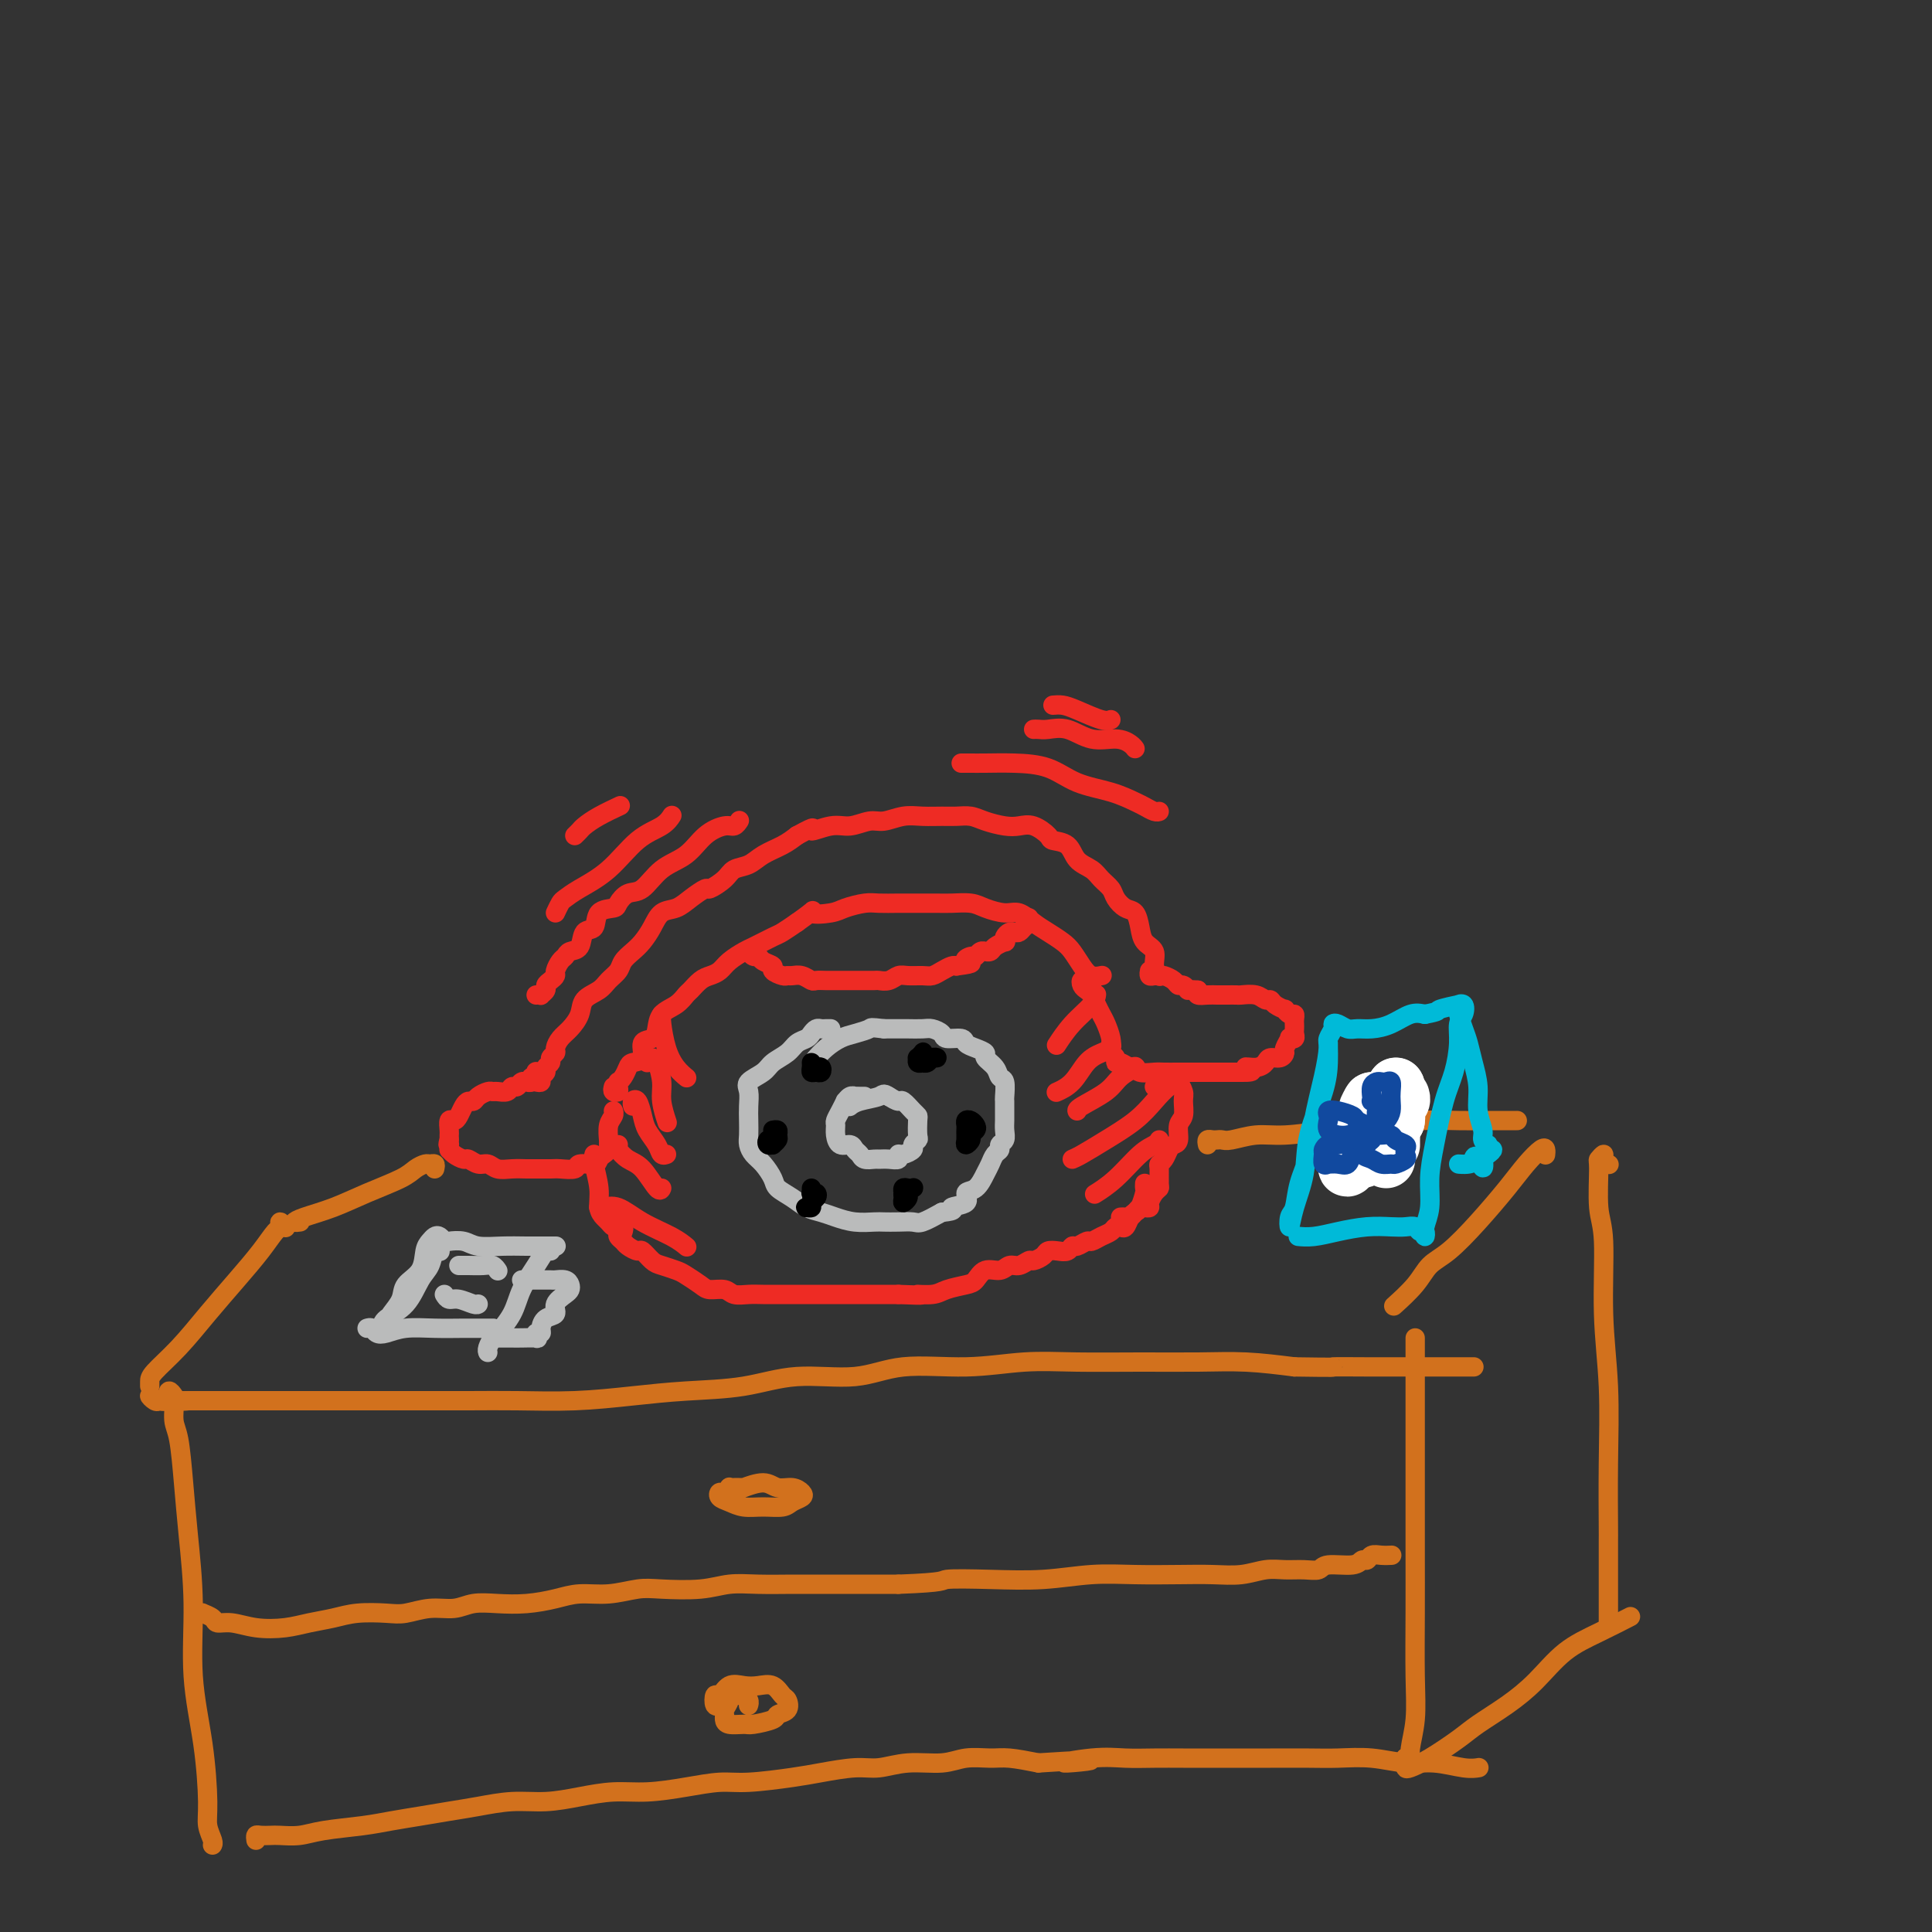 <svg viewBox='0 0 400 400' version='1.1' xmlns='http://www.w3.org/2000/svg' xmlns:xlink='http://www.w3.org/1999/xlink'><rect x="0" y="0" width="400" height="400" fill="#333333" stroke="none"/><g fill='none' stroke='rgb(238,43,36)' stroke-width='4' stroke-linecap='round' stroke-linejoin='round'><path d='M127,225c-0.114,0.401 -0.227,0.801 0,1c0.227,0.199 0.796,0.195 1,0c0.204,-0.195 0.044,-0.581 0,-1c-0.044,-0.419 0.028,-0.872 0,-1c-0.028,-0.128 -0.157,0.070 0,0c0.157,-0.070 0.601,-0.408 1,-1c0.399,-0.592 0.755,-1.439 1,-2c0.245,-0.561 0.381,-0.835 1,-1c0.619,-0.165 1.722,-0.222 2,-1c0.278,-0.778 -0.270,-2.277 0,-3c0.270,-0.723 1.358,-0.670 2,-1c0.642,-0.330 0.840,-1.043 1,-2c0.160,-0.957 0.284,-2.158 1,-3c0.716,-0.842 2.026,-1.325 3,-2c0.974,-0.675 1.612,-1.542 2,-2c0.388,-0.458 0.525,-0.507 1,-1c0.475,-0.493 1.286,-1.432 2,-2c0.714,-0.568 1.330,-0.767 2,-1c0.670,-0.233 1.395,-0.500 2,-1c0.605,-0.500 1.092,-1.232 2,-2c0.908,-0.768 2.238,-1.570 3,-2c0.762,-0.430 0.957,-0.486 2,-1c1.043,-0.514 2.935,-1.484 4,-2c1.065,-0.516 1.304,-0.576 2,-1c0.696,-0.424 1.848,-1.212 3,-2'/><path d='M165,191c4.802,-3.404 2.808,-2.415 3,-2c0.192,0.415 2.571,0.255 4,0c1.429,-0.255 1.907,-0.604 3,-1c1.093,-0.396 2.799,-0.838 4,-1c1.201,-0.162 1.895,-0.043 3,0c1.105,0.043 2.621,0.011 4,0c1.379,-0.011 2.622,-0.000 4,0c1.378,0.000 2.890,-0.010 4,0c1.110,0.010 1.819,0.040 3,0c1.181,-0.040 2.833,-0.148 4,0c1.167,0.148 1.848,0.553 3,1c1.152,0.447 2.773,0.935 4,1c1.227,0.065 2.058,-0.293 3,0c0.942,0.293 1.996,1.237 3,2c1.004,0.763 1.959,1.347 3,2c1.041,0.653 2.167,1.376 3,2c0.833,0.624 1.372,1.148 2,2c0.628,0.852 1.343,2.033 2,3c0.657,0.967 1.254,1.722 2,2c0.746,0.278 1.642,0.079 2,0c0.358,-0.079 0.179,-0.040 0,0'/><path d='M111,224c0.455,0.089 0.911,0.179 1,0c0.089,-0.179 -0.187,-0.625 0,-1c0.187,-0.375 0.839,-0.678 1,-1c0.161,-0.322 -0.168,-0.663 0,-1c0.168,-0.337 0.832,-0.671 1,-1c0.168,-0.329 -0.160,-0.654 0,-1c0.160,-0.346 0.806,-0.714 1,-1c0.194,-0.286 -0.066,-0.489 0,-1c0.066,-0.511 0.458,-1.330 1,-2c0.542,-0.670 1.233,-1.191 2,-2c0.767,-0.809 1.610,-1.907 2,-3c0.390,-1.093 0.327,-2.179 1,-3c0.673,-0.821 2.081,-1.375 3,-2c0.919,-0.625 1.348,-1.322 2,-2c0.652,-0.678 1.526,-1.339 2,-2c0.474,-0.661 0.549,-1.322 1,-2c0.451,-0.678 1.279,-1.371 2,-2c0.721,-0.629 1.336,-1.193 2,-2c0.664,-0.807 1.376,-1.856 2,-3c0.624,-1.144 1.159,-2.382 2,-3c0.841,-0.618 1.986,-0.616 3,-1c1.014,-0.384 1.895,-1.153 3,-2c1.105,-0.847 2.435,-1.770 3,-2c0.565,-0.230 0.366,0.234 1,0c0.634,-0.234 2.102,-1.165 3,-2c0.898,-0.835 1.227,-1.575 2,-2c0.773,-0.425 1.991,-0.537 3,-1c1.009,-0.463 1.810,-1.279 3,-2c1.190,-0.721 2.769,-1.349 4,-2c1.231,-0.651 2.116,-1.326 3,-2'/><path d='M165,173c4.818,-2.636 2.865,-1.227 3,-1c0.135,0.227 2.360,-0.728 4,-1c1.640,-0.272 2.696,0.137 4,0c1.304,-0.137 2.856,-0.821 4,-1c1.144,-0.179 1.881,0.149 3,0c1.119,-0.149 2.621,-0.773 4,-1c1.379,-0.227 2.637,-0.058 4,0c1.363,0.058 2.833,0.005 4,0c1.167,-0.005 2.031,0.038 3,0c0.969,-0.038 2.044,-0.155 3,0c0.956,0.155 1.794,0.584 3,1c1.206,0.416 2.779,0.819 4,1c1.221,0.181 2.088,0.141 3,0c0.912,-0.141 1.867,-0.382 3,0c1.133,0.382 2.443,1.387 3,2c0.557,0.613 0.361,0.836 1,1c0.639,0.164 2.111,0.271 3,1c0.889,0.729 1.193,2.082 2,3c0.807,0.918 2.117,1.402 3,2c0.883,0.598 1.339,1.310 2,2c0.661,0.690 1.525,1.356 2,2c0.475,0.644 0.560,1.265 1,2c0.440,0.735 1.236,1.585 2,2c0.764,0.415 1.496,0.393 2,1c0.504,0.607 0.780,1.841 1,3c0.220,1.159 0.385,2.244 1,3c0.615,0.756 1.681,1.183 2,2c0.319,0.817 -0.110,2.023 0,3c0.110,0.977 0.761,1.725 1,2c0.239,0.275 0.068,0.079 0,0c-0.068,-0.079 -0.034,-0.039 0,0'/><path d='M129,255c0.115,-0.399 0.230,-0.797 0,-1c-0.230,-0.203 -0.806,-0.209 -1,0c-0.194,0.209 -0.007,0.635 0,1c0.007,0.365 -0.168,0.670 0,1c0.168,0.330 0.678,0.684 1,1c0.322,0.316 0.455,0.595 1,1c0.545,0.405 1.501,0.935 2,1c0.499,0.065 0.541,-0.334 1,0c0.459,0.334 1.334,1.402 2,2c0.666,0.598 1.122,0.724 2,1c0.878,0.276 2.179,0.700 3,1c0.821,0.300 1.164,0.477 2,1c0.836,0.523 2.167,1.394 3,2c0.833,0.606 1.170,0.947 2,1c0.830,0.053 2.154,-0.182 3,0c0.846,0.182 1.213,0.781 2,1c0.787,0.219 1.995,0.059 3,0c1.005,-0.059 1.808,-0.016 3,0c1.192,0.016 2.772,0.004 4,0c1.228,-0.004 2.103,-0.001 3,0c0.897,0.001 1.815,0.000 3,0c1.185,-0.000 2.638,-0.000 4,0c1.362,0.000 2.633,0.000 4,0c1.367,-0.000 2.830,-0.000 4,0c1.170,0.000 2.049,0.000 3,0c0.951,-0.000 1.976,-0.000 3,0'/><path d='M186,268c7.100,0.297 4.350,0.039 4,0c-0.350,-0.039 1.701,0.139 3,0c1.299,-0.139 1.846,-0.597 3,-1c1.154,-0.403 2.914,-0.753 4,-1c1.086,-0.247 1.498,-0.391 2,-1c0.502,-0.609 1.094,-1.684 2,-2c0.906,-0.316 2.125,0.126 3,0c0.875,-0.126 1.404,-0.821 2,-1c0.596,-0.179 1.258,0.159 2,0c0.742,-0.159 1.564,-0.813 2,-1c0.436,-0.187 0.488,0.095 1,0c0.512,-0.095 1.485,-0.565 2,-1c0.515,-0.435 0.571,-0.833 1,-1c0.429,-0.167 1.232,-0.101 2,0c0.768,0.101 1.500,0.238 2,0c0.500,-0.238 0.767,-0.851 1,-1c0.233,-0.149 0.433,0.168 1,0c0.567,-0.168 1.500,-0.819 2,-1c0.500,-0.181 0.568,0.109 1,0c0.432,-0.109 1.229,-0.616 2,-1c0.771,-0.384 1.516,-0.645 2,-1c0.484,-0.355 0.707,-0.802 1,-1c0.293,-0.198 0.656,-0.145 1,0c0.344,0.145 0.670,0.382 1,0c0.330,-0.382 0.663,-1.383 1,-2c0.337,-0.617 0.679,-0.848 1,-1c0.321,-0.152 0.622,-0.223 1,-1c0.378,-0.777 0.833,-2.260 1,-3c0.167,-0.740 0.045,-0.738 0,-1c-0.045,-0.262 -0.013,-0.789 0,-1c0.013,-0.211 0.006,-0.105 0,0'/><path d='M111,222c-0.033,-0.121 -0.065,-0.243 0,0c0.065,0.243 0.229,0.850 0,1c-0.229,0.150 -0.849,-0.157 -1,0c-0.151,0.157 0.167,0.778 0,1c-0.167,0.222 -0.818,0.044 -1,0c-0.182,-0.044 0.107,0.044 0,0c-0.107,-0.044 -0.610,-0.222 -1,0c-0.390,0.222 -0.668,0.844 -1,1c-0.332,0.156 -0.718,-0.155 -1,0c-0.282,0.155 -0.461,0.776 -1,1c-0.539,0.224 -1.440,0.050 -2,0c-0.560,-0.050 -0.780,0.025 -1,0c-0.220,-0.025 -0.440,-0.148 -1,0c-0.560,0.148 -1.459,0.568 -2,1c-0.541,0.432 -0.722,0.876 -1,1c-0.278,0.124 -0.653,-0.074 -1,0c-0.347,0.074 -0.667,0.419 -1,1c-0.333,0.581 -0.678,1.399 -1,2c-0.322,0.601 -0.622,0.987 -1,1c-0.378,0.013 -0.833,-0.347 -1,0c-0.167,0.347 -0.045,1.401 0,2c0.045,0.599 0.013,0.743 0,1c-0.013,0.257 -0.006,0.629 0,1'/><path d='M93,236c-0.464,1.326 -0.122,1.143 0,1c0.122,-0.143 0.026,-0.244 0,0c-0.026,0.244 0.020,0.835 0,1c-0.020,0.165 -0.104,-0.095 0,0c0.104,0.095 0.398,0.546 1,1c0.602,0.454 1.511,0.910 2,1c0.489,0.090 0.556,-0.186 1,0c0.444,0.186 1.264,0.834 2,1c0.736,0.166 1.389,-0.152 2,0c0.611,0.152 1.179,0.773 2,1c0.821,0.227 1.895,0.061 3,0c1.105,-0.061 2.240,-0.015 3,0c0.760,0.015 1.143,0.000 2,0c0.857,-0.000 2.188,0.015 3,0c0.812,-0.015 1.107,-0.060 2,0c0.893,0.060 2.386,0.223 3,0c0.614,-0.223 0.350,-0.833 1,-1c0.650,-0.167 2.212,0.110 3,0c0.788,-0.110 0.800,-0.605 1,-1c0.200,-0.395 0.589,-0.690 1,-1c0.411,-0.310 0.846,-0.636 1,-1c0.154,-0.364 0.027,-0.767 0,-1c-0.027,-0.233 0.045,-0.297 0,-1c-0.045,-0.703 -0.208,-2.044 0,-3c0.208,-0.956 0.787,-1.527 1,-2c0.213,-0.473 0.061,-0.850 0,-1c-0.061,-0.150 -0.030,-0.075 0,0'/><path d='M226,204c-0.316,0.137 -0.632,0.273 -1,0c-0.368,-0.273 -0.789,-0.957 -1,-1c-0.211,-0.043 -0.211,0.555 0,1c0.211,0.445 0.634,0.737 1,1c0.366,0.263 0.676,0.497 1,1c0.324,0.503 0.661,1.276 1,2c0.339,0.724 0.678,1.398 1,2c0.322,0.602 0.626,1.131 1,2c0.374,0.869 0.818,2.079 1,3c0.182,0.921 0.103,1.552 0,2c-0.103,0.448 -0.231,0.713 0,1c0.231,0.287 0.822,0.598 1,1c0.178,0.402 -0.056,0.896 0,1c0.056,0.104 0.403,-0.182 1,0c0.597,0.182 1.443,0.833 2,1c0.557,0.167 0.823,-0.152 1,0c0.177,0.152 0.264,0.773 1,1c0.736,0.227 2.123,0.061 3,0c0.877,-0.061 1.246,-0.016 2,0c0.754,0.016 1.893,0.004 3,0c1.107,-0.004 2.183,-0.001 3,0c0.817,0.001 1.373,0.000 2,0c0.627,-0.000 1.323,-0.000 2,0c0.677,0.000 1.336,0.000 2,0c0.664,-0.000 1.333,-0.000 2,0c0.667,0.000 1.334,0.000 2,0'/><path d='M257,222c4.003,0.071 1.510,-0.751 1,-1c-0.510,-0.249 0.964,0.073 2,0c1.036,-0.073 1.636,-0.543 2,-1c0.364,-0.457 0.494,-0.900 1,-1c0.506,-0.100 1.388,0.145 2,0c0.612,-0.145 0.952,-0.679 1,-1c0.048,-0.321 -0.197,-0.429 0,-1c0.197,-0.571 0.837,-1.606 1,-2c0.163,-0.394 -0.153,-0.147 0,0c0.153,0.147 0.773,0.194 1,0c0.227,-0.194 0.062,-0.631 0,-1c-0.062,-0.369 -0.019,-0.672 0,-1c0.019,-0.328 0.015,-0.680 0,-1c-0.015,-0.320 -0.041,-0.607 0,-1c0.041,-0.393 0.148,-0.893 0,-1c-0.148,-0.107 -0.550,0.177 -1,0c-0.450,-0.177 -0.946,-0.817 -1,-1c-0.054,-0.183 0.335,0.091 0,0c-0.335,-0.091 -1.393,-0.546 -2,-1c-0.607,-0.454 -0.763,-0.906 -1,-1c-0.237,-0.094 -0.553,0.171 -1,0c-0.447,-0.171 -1.023,-0.778 -2,-1c-0.977,-0.222 -2.355,-0.059 -3,0c-0.645,0.059 -0.557,0.016 -1,0c-0.443,-0.016 -1.419,-0.003 -2,0c-0.581,0.003 -0.769,-0.002 -1,0c-0.231,0.002 -0.505,0.011 -1,0c-0.495,-0.011 -1.210,-0.041 -2,0c-0.790,0.041 -1.654,0.155 -2,0c-0.346,-0.155 -0.173,-0.577 0,-1'/><path d='M248,205c-2.727,-0.246 -2.044,0.141 -2,0c0.044,-0.141 -0.552,-0.808 -1,-1c-0.448,-0.192 -0.750,0.092 -1,0c-0.250,-0.092 -0.449,-0.560 -1,-1c-0.551,-0.440 -1.454,-0.854 -2,-1c-0.546,-0.146 -0.735,-0.025 -1,0c-0.265,0.025 -0.607,-0.045 -1,0c-0.393,0.045 -0.837,0.204 -1,0c-0.163,-0.204 -0.047,-0.773 0,-1c0.047,-0.227 0.023,-0.114 0,0'/><path d='M128,254c-0.331,0.093 -0.662,0.186 -1,0c-0.338,-0.186 -0.683,-0.651 -1,-1c-0.317,-0.349 -0.607,-0.580 -1,-1c-0.393,-0.420 -0.890,-1.027 -1,-2c-0.110,-0.973 0.166,-2.312 0,-4c-0.166,-1.688 -0.776,-3.724 -1,-5c-0.224,-1.276 -0.064,-1.793 0,-2c0.064,-0.207 0.032,-0.103 0,0'/><path d='M232,252c0.333,-0.022 0.666,-0.045 1,0c0.334,0.045 0.668,0.156 1,0c0.332,-0.156 0.663,-0.580 1,-1c0.337,-0.420 0.682,-0.837 1,-1c0.318,-0.163 0.611,-0.072 1,0c0.389,0.072 0.875,0.123 1,0c0.125,-0.123 -0.110,-0.422 0,-1c0.110,-0.578 0.565,-1.436 1,-2c0.435,-0.564 0.852,-0.832 1,-1c0.148,-0.168 0.029,-0.234 0,-1c-0.029,-0.766 0.033,-2.233 0,-3c-0.033,-0.767 -0.163,-0.833 0,-1c0.163,-0.167 0.617,-0.433 1,-1c0.383,-0.567 0.695,-1.435 1,-2c0.305,-0.565 0.603,-0.827 1,-1c0.397,-0.173 0.892,-0.258 1,-1c0.108,-0.742 -0.171,-2.140 0,-3c0.171,-0.860 0.792,-1.183 1,-2c0.208,-0.817 0.003,-2.128 0,-3c-0.003,-0.872 0.195,-1.306 0,-2c-0.195,-0.694 -0.783,-1.648 -1,-2c-0.217,-0.352 -0.062,-0.100 0,0c0.062,0.100 0.031,0.050 0,0'/><path d='M155,197c-0.086,-0.120 -0.173,-0.239 0,0c0.173,0.239 0.605,0.837 1,1c0.395,0.163 0.754,-0.110 1,0c0.246,0.110 0.381,0.604 1,1c0.619,0.396 1.723,0.695 2,1c0.277,0.305 -0.274,0.617 0,1c0.274,0.383 1.373,0.839 2,1c0.627,0.161 0.783,0.029 1,0c0.217,-0.029 0.495,0.045 1,0c0.505,-0.045 1.236,-0.208 2,0c0.764,0.208 1.560,0.788 2,1c0.440,0.212 0.525,0.057 1,0c0.475,-0.057 1.339,-0.015 2,0c0.661,0.015 1.118,0.004 2,0c0.882,-0.004 2.190,-0.000 3,0c0.810,0.000 1.123,-0.004 2,0c0.877,0.004 2.317,0.015 3,0c0.683,-0.015 0.609,-0.057 1,0c0.391,0.057 1.245,0.212 2,0c0.755,-0.212 1.409,-0.792 2,-1c0.591,-0.208 1.118,-0.045 2,0c0.882,0.045 2.120,-0.026 3,0c0.880,0.026 1.401,0.151 2,0c0.599,-0.151 1.277,-0.579 2,-1c0.723,-0.421 1.492,-0.835 2,-1c0.508,-0.165 0.754,-0.083 1,0'/><path d='M198,200c4.892,-0.626 2.621,-0.689 2,-1c-0.621,-0.311 0.407,-0.868 1,-1c0.593,-0.132 0.751,0.162 1,0c0.249,-0.162 0.590,-0.778 1,-1c0.410,-0.222 0.888,-0.049 1,0c0.112,0.049 -0.141,-0.025 0,0c0.141,0.025 0.678,0.147 1,0c0.322,-0.147 0.429,-0.565 1,-1c0.571,-0.435 1.606,-0.887 2,-1c0.394,-0.113 0.147,0.114 0,0c-0.147,-0.114 -0.194,-0.570 0,-1c0.194,-0.430 0.630,-0.836 1,-1c0.370,-0.164 0.673,-0.086 1,0c0.327,0.086 0.676,0.181 1,0c0.324,-0.181 0.623,-0.636 1,-1c0.377,-0.364 0.832,-0.636 1,-1c0.168,-0.364 0.048,-0.818 0,-1c-0.048,-0.182 -0.024,-0.091 0,0'/></g>
<g fill='none' stroke='rgb(186,187,187)' stroke-width='4' stroke-linecap='round' stroke-linejoin='round'><path d='M172,213c-0.333,-0.006 -0.666,-0.013 -1,0c-0.334,0.013 -0.670,0.044 -1,0c-0.330,-0.044 -0.653,-0.164 -1,0c-0.347,0.164 -0.716,0.610 -1,1c-0.284,0.390 -0.483,0.723 -1,1c-0.517,0.277 -1.351,0.497 -2,1c-0.649,0.503 -1.112,1.289 -2,2c-0.888,0.711 -2.199,1.348 -3,2c-0.801,0.652 -1.090,1.318 -2,2c-0.910,0.682 -2.440,1.380 -3,2c-0.560,0.620 -0.151,1.163 0,2c0.151,0.837 0.043,1.968 0,3c-0.043,1.032 -0.020,1.966 0,3c0.020,1.034 0.037,2.168 0,3c-0.037,0.832 -0.128,1.364 0,2c0.128,0.636 0.474,1.378 1,2c0.526,0.622 1.232,1.126 2,2c0.768,0.874 1.598,2.118 2,3c0.402,0.882 0.375,1.402 1,2c0.625,0.598 1.902,1.274 3,2c1.098,0.726 2.017,1.501 3,2c0.983,0.499 2.030,0.722 3,1c0.970,0.278 1.862,0.610 3,1c1.138,0.390 2.521,0.836 4,1c1.479,0.164 3.052,0.045 4,0c0.948,-0.045 1.271,-0.018 2,0c0.729,0.018 1.866,0.025 3,0c1.134,-0.025 2.267,-0.084 3,0c0.733,0.084 1.067,0.310 2,0c0.933,-0.310 2.467,-1.155 4,-2'/><path d='M195,251c3.668,-0.352 1.837,-0.731 2,-1c0.163,-0.269 2.320,-0.428 3,-1c0.680,-0.572 -0.116,-1.558 0,-2c0.116,-0.442 1.145,-0.342 2,-1c0.855,-0.658 1.534,-2.074 2,-3c0.466,-0.926 0.717,-1.360 1,-2c0.283,-0.640 0.598,-1.484 1,-2c0.402,-0.516 0.892,-0.705 1,-1c0.108,-0.295 -0.167,-0.698 0,-1c0.167,-0.302 0.777,-0.505 1,-1c0.223,-0.495 0.060,-1.282 0,-2c-0.060,-0.718 -0.015,-1.366 0,-2c0.015,-0.634 0.001,-1.254 0,-2c-0.001,-0.746 0.012,-1.617 0,-2c-0.012,-0.383 -0.050,-0.277 0,-1c0.050,-0.723 0.187,-2.274 0,-3c-0.187,-0.726 -0.697,-0.628 -1,-1c-0.303,-0.372 -0.400,-1.213 -1,-2c-0.600,-0.787 -1.703,-1.521 -2,-2c-0.297,-0.479 0.211,-0.702 0,-1c-0.211,-0.298 -1.141,-0.671 -2,-1c-0.859,-0.329 -1.648,-0.614 -2,-1c-0.352,-0.386 -0.267,-0.874 -1,-1c-0.733,-0.126 -2.283,0.110 -3,0c-0.717,-0.110 -0.600,-0.565 -1,-1c-0.400,-0.435 -1.317,-0.849 -2,-1c-0.683,-0.151 -1.131,-0.041 -2,0c-0.869,0.041 -2.157,0.011 -3,0c-0.843,-0.011 -1.241,-0.003 -2,0c-0.759,0.003 -1.880,0.002 -3,0'/><path d='M183,213c-3.011,-0.360 -2.537,-0.261 -3,0c-0.463,0.261 -1.862,0.683 -3,1c-1.138,0.317 -2.016,0.528 -3,1c-0.984,0.472 -2.072,1.204 -3,2c-0.928,0.796 -1.694,1.656 -2,2c-0.306,0.344 -0.153,0.172 0,0'/><path d='M179,227c-0.304,0.002 -0.607,0.005 -1,0c-0.393,-0.005 -0.875,-0.017 -1,0c-0.125,0.017 0.107,0.063 0,0c-0.107,-0.063 -0.554,-0.234 -1,0c-0.446,0.234 -0.890,0.874 -1,1c-0.110,0.126 0.114,-0.262 0,0c-0.114,0.262 -0.564,1.174 -1,2c-0.436,0.826 -0.856,1.565 -1,2c-0.144,0.435 -0.011,0.564 0,1c0.011,0.436 -0.099,1.177 0,2c0.099,0.823 0.407,1.727 1,2c0.593,0.273 1.472,-0.084 2,0c0.528,0.084 0.704,0.611 1,1c0.296,0.389 0.712,0.640 1,1c0.288,0.360 0.449,0.830 1,1c0.551,0.170 1.492,0.042 2,0c0.508,-0.042 0.583,0.004 1,0c0.417,-0.004 1.177,-0.057 2,0c0.823,0.057 1.708,0.223 2,0c0.292,-0.223 -0.009,-0.834 0,-1c0.009,-0.166 0.328,0.112 1,0c0.672,-0.112 1.697,-0.615 2,-1c0.303,-0.385 -0.114,-0.653 0,-1c0.114,-0.347 0.761,-0.774 1,-1c0.239,-0.226 0.071,-0.250 0,-1c-0.071,-0.750 -0.046,-2.225 0,-3c0.046,-0.775 0.112,-0.851 0,-1c-0.112,-0.149 -0.401,-0.370 -1,-1c-0.599,-0.630 -1.507,-1.670 -2,-2c-0.493,-0.330 -0.569,0.048 -1,0c-0.431,-0.048 -1.215,-0.524 -2,-1'/><path d='M184,227c-1.171,-0.818 -1.097,-0.364 -2,0c-0.903,0.364 -2.781,0.636 -4,1c-1.219,0.364 -1.777,0.818 -2,1c-0.223,0.182 -0.112,0.091 0,0'/></g>
<g fill='none' stroke='rgb(0,0,0)' stroke-width='4' stroke-linecap='round' stroke-linejoin='round'><path d='M191,219c-0.031,-0.390 -0.062,-0.780 0,-1c0.062,-0.220 0.217,-0.269 0,0c-0.217,0.269 -0.805,0.856 -1,1c-0.195,0.144 0.003,-0.157 0,0c-0.003,0.157 -0.209,0.770 0,1c0.209,0.230 0.831,0.076 1,0c0.169,-0.076 -0.116,-0.073 0,0c0.116,0.073 0.633,0.216 1,0c0.367,-0.216 0.583,-0.790 1,-1c0.417,-0.210 1.035,-0.057 1,0c-0.035,0.057 -0.724,0.016 -1,0c-0.276,-0.016 -0.138,-0.008 0,0'/><path d='M200,234c-0.009,0.346 -0.017,0.692 0,1c0.017,0.308 0.061,0.577 0,1c-0.061,0.423 -0.226,1.000 0,1c0.226,-0.000 0.842,-0.578 1,-1c0.158,-0.422 -0.144,-0.688 0,-1c0.144,-0.312 0.732,-0.669 1,-1c0.268,-0.331 0.215,-0.636 0,-1c-0.215,-0.364 -0.594,-0.788 -1,-1c-0.406,-0.212 -0.841,-0.211 -1,0c-0.159,0.211 -0.043,0.631 0,1c0.043,0.369 0.011,0.687 0,1c-0.011,0.313 -0.003,0.623 0,1c0.003,0.377 0.001,0.822 0,1c-0.001,0.178 -0.000,0.089 0,0'/><path d='M188,246c-0.431,0.346 -0.863,0.693 -1,1c-0.137,0.307 0.019,0.576 0,1c-0.019,0.424 -0.215,1.003 0,1c0.215,-0.003 0.839,-0.589 1,-1c0.161,-0.411 -0.143,-0.647 0,-1c0.143,-0.353 0.732,-0.823 1,-1c0.268,-0.177 0.216,-0.061 0,0c-0.216,0.061 -0.594,0.068 -1,0c-0.406,-0.068 -0.840,-0.211 -1,0c-0.160,0.211 -0.046,0.774 0,1c0.046,0.226 0.023,0.113 0,0'/><path d='M168,246c0.008,0.475 0.015,0.950 0,1c-0.015,0.050 -0.053,-0.326 0,0c0.053,0.326 0.195,1.352 0,2c-0.195,0.648 -0.728,0.917 -1,1c-0.272,0.083 -0.282,-0.020 0,0c0.282,0.020 0.856,0.163 1,0c0.144,-0.163 -0.144,-0.632 0,-1c0.144,-0.368 0.718,-0.634 1,-1c0.282,-0.366 0.271,-0.830 0,-1c-0.271,-0.170 -0.804,-0.046 -1,0c-0.196,0.046 -0.056,0.013 0,0c0.056,-0.013 0.028,-0.007 0,0'/><path d='M160,236c0.105,0.031 0.209,0.062 0,0c-0.209,-0.062 -0.732,-0.216 -1,0c-0.268,0.216 -0.282,0.801 0,1c0.282,0.199 0.861,0.011 1,0c0.139,-0.011 -0.163,0.155 0,0c0.163,-0.155 0.789,-0.630 1,-1c0.211,-0.370 0.005,-0.635 0,-1c-0.005,-0.365 0.191,-0.829 0,-1c-0.191,-0.171 -0.769,-0.049 -1,0c-0.231,0.049 -0.116,0.024 0,0'/><path d='M168,220c0.023,0.307 0.046,0.614 0,1c-0.046,0.386 -0.160,0.849 0,1c0.160,0.151 0.592,-0.012 1,0c0.408,0.012 0.790,0.199 1,0c0.210,-0.199 0.249,-0.784 0,-1c-0.249,-0.216 -0.785,-0.062 -1,0c-0.215,0.062 -0.107,0.031 0,0'/></g>
<g fill='none' stroke='rgb(238,43,36)' stroke-width='4' stroke-linecap='round' stroke-linejoin='round'><path d='M111,206c0.455,-0.024 0.909,-0.048 1,0c0.091,0.048 -0.182,0.167 0,0c0.182,-0.167 0.818,-0.621 1,-1c0.182,-0.379 -0.092,-0.683 0,-1c0.092,-0.317 0.550,-0.648 1,-1c0.450,-0.352 0.893,-0.725 1,-1c0.107,-0.275 -0.122,-0.453 0,-1c0.122,-0.547 0.595,-1.464 1,-2c0.405,-0.536 0.743,-0.691 1,-1c0.257,-0.309 0.434,-0.773 1,-1c0.566,-0.227 1.521,-0.218 2,-1c0.479,-0.782 0.481,-2.355 1,-3c0.519,-0.645 1.556,-0.362 2,-1c0.444,-0.638 0.295,-2.196 1,-3c0.705,-0.804 2.263,-0.855 3,-1c0.737,-0.145 0.654,-0.383 1,-1c0.346,-0.617 1.120,-1.614 2,-2c0.880,-0.386 1.867,-0.160 3,-1c1.133,-0.840 2.411,-2.746 4,-4c1.589,-1.254 3.487,-1.856 5,-3c1.513,-1.144 2.640,-2.829 4,-4c1.360,-1.171 2.952,-1.829 4,-2c1.048,-0.171 1.551,0.146 2,0c0.449,-0.146 0.842,-0.756 1,-1c0.158,-0.244 0.079,-0.122 0,0'/><path d='M115,189c0.362,-0.772 0.724,-1.544 1,-2c0.276,-0.456 0.465,-0.597 1,-1c0.535,-0.403 1.415,-1.068 3,-2c1.585,-0.932 3.875,-2.131 6,-4c2.125,-1.869 4.085,-4.408 6,-6c1.915,-1.592 3.785,-2.236 5,-3c1.215,-0.764 1.776,-1.647 2,-2c0.224,-0.353 0.112,-0.177 0,0'/><path d='M119,173c0.368,-0.354 0.737,-0.708 1,-1c0.263,-0.292 0.421,-0.522 1,-1c0.579,-0.478 1.579,-1.206 3,-2c1.421,-0.794 3.263,-1.656 4,-2c0.737,-0.344 0.368,-0.172 0,0'/><path d='M199,158c0.364,0.001 0.729,0.001 1,0c0.271,-0.001 0.450,-0.005 1,0c0.550,0.005 1.472,0.017 3,0c1.528,-0.017 3.663,-0.064 6,0c2.337,0.064 4.877,0.241 7,1c2.123,0.759 3.829,2.102 6,3c2.171,0.898 4.806,1.351 7,2c2.194,0.649 3.947,1.494 5,2c1.053,0.506 1.406,0.672 2,1c0.594,0.328 1.429,0.819 2,1c0.571,0.181 0.877,0.052 1,0c0.123,-0.052 0.061,-0.026 0,0'/><path d='M214,151c0.286,-0.017 0.572,-0.033 1,0c0.428,0.033 0.997,0.117 2,0c1.003,-0.117 2.441,-0.434 4,0c1.559,0.434 3.241,1.619 5,2c1.759,0.381 3.595,-0.042 5,0c1.405,0.042 2.378,0.550 3,1c0.622,0.450 0.892,0.843 1,1c0.108,0.157 0.054,0.079 0,0'/><path d='M218,146c0.641,-0.053 1.282,-0.105 2,0c0.718,0.105 1.512,0.368 3,1c1.488,0.632 3.670,1.632 5,2c1.330,0.368 1.809,0.105 2,0c0.191,-0.105 0.096,-0.053 0,0'/><path d='M227,206c-0.004,0.037 -0.009,0.074 0,0c0.009,-0.074 0.030,-0.257 0,0c-0.030,0.257 -0.111,0.956 -1,2c-0.889,1.044 -2.585,2.435 -4,4c-1.415,1.565 -2.547,3.304 -3,4c-0.453,0.696 -0.226,0.348 0,0'/><path d='M230,216c0.153,0.342 0.307,0.684 0,1c-0.307,0.316 -1.074,0.607 -2,1c-0.926,0.393 -2.011,0.889 -3,2c-0.989,1.111 -1.882,2.838 -3,4c-1.118,1.162 -2.462,1.761 -3,2c-0.538,0.239 -0.269,0.120 0,0'/><path d='M234,221c0.710,-0.158 1.420,-0.315 1,0c-0.420,0.315 -1.969,1.104 -3,2c-1.031,0.896 -1.544,1.900 -3,3c-1.456,1.100 -3.853,2.296 -5,3c-1.147,0.704 -1.042,0.915 -1,1c0.042,0.085 0.021,0.042 0,0'/><path d='M239,225c0.660,-0.426 1.321,-0.852 2,-1c0.679,-0.148 1.377,-0.018 2,0c0.623,0.018 1.172,-0.078 1,0c-0.172,0.078 -1.064,0.329 -2,1c-0.936,0.671 -1.915,1.763 -3,3c-1.085,1.237 -2.277,2.619 -4,4c-1.723,1.381 -3.977,2.762 -6,4c-2.023,1.238 -3.814,2.333 -5,3c-1.186,0.667 -1.767,0.905 -2,1c-0.233,0.095 -0.116,0.048 0,0'/><path d='M240,236c-0.203,0.324 -0.405,0.648 -1,1c-0.595,0.352 -1.582,0.734 -3,2c-1.418,1.266 -3.266,3.418 -5,5c-1.734,1.582 -3.352,2.595 -4,3c-0.648,0.405 -0.324,0.203 0,0'/><path d='M137,210c-0.069,0.384 -0.137,0.769 0,2c0.137,1.231 0.480,3.309 1,5c0.520,1.691 1.217,2.994 2,4c0.783,1.006 1.652,1.716 2,2c0.348,0.284 0.174,0.142 0,0'/><path d='M134,220c-0.092,-0.418 -0.183,-0.837 0,-1c0.183,-0.163 0.641,-0.071 1,0c0.359,0.071 0.618,0.121 1,1c0.382,0.879 0.886,2.586 1,4c0.114,1.414 -0.162,2.535 0,4c0.162,1.465 0.760,3.276 1,4c0.240,0.724 0.120,0.362 0,0'/><path d='M131,229c-0.087,-0.351 -0.174,-0.701 0,-1c0.174,-0.299 0.610,-0.546 1,0c0.390,0.546 0.735,1.883 1,3c0.265,1.117 0.449,2.012 1,3c0.551,0.988 1.467,2.069 2,3c0.533,0.931 0.682,1.712 1,2c0.318,0.288 0.805,0.082 1,0c0.195,-0.082 0.097,-0.041 0,0'/><path d='M128,237c-0.158,0.224 -0.315,0.449 0,1c0.315,0.551 1.104,1.429 2,2c0.896,0.571 1.900,0.833 3,2c1.100,1.167 2.296,3.237 3,4c0.704,0.763 0.915,0.218 1,0c0.085,-0.218 0.042,-0.109 0,0'/><path d='M124,250c-0.052,-0.019 -0.103,-0.038 0,0c0.103,0.038 0.361,0.133 1,0c0.639,-0.133 1.660,-0.494 3,0c1.340,0.494 2.998,1.844 5,3c2.002,1.156 4.347,2.119 6,3c1.653,0.881 2.615,1.680 3,2c0.385,0.320 0.192,0.160 0,0'/></g>
<g fill='none' stroke='rgb(210,113,29)' stroke-width='4' stroke-linecap='round' stroke-linejoin='round'><path d='M90,242c0.096,-0.428 0.192,-0.856 0,-1c-0.192,-0.144 -0.671,-0.006 -1,0c-0.329,0.006 -0.508,-0.122 -1,0c-0.492,0.122 -1.297,0.494 -2,1c-0.703,0.506 -1.303,1.144 -3,2c-1.697,0.856 -4.489,1.928 -7,3c-2.511,1.072 -4.739,2.144 -7,3c-2.261,0.856 -4.554,1.498 -6,2c-1.446,0.502 -2.043,0.866 -2,1c0.043,0.134 0.727,0.038 1,0c0.273,-0.038 0.137,-0.019 0,0'/><path d='M250,237c-0.089,-0.422 -0.178,-0.844 0,-1c0.178,-0.156 0.623,-0.046 1,0c0.377,0.046 0.687,0.027 1,0c0.313,-0.027 0.629,-0.063 1,0c0.371,0.063 0.797,0.224 2,0c1.203,-0.224 3.183,-0.834 5,-1c1.817,-0.166 3.471,0.113 6,0c2.529,-0.113 5.933,-0.619 9,-1c3.067,-0.381 5.798,-0.638 9,-1c3.202,-0.362 6.876,-0.829 10,-1c3.124,-0.171 5.699,-0.046 8,0c2.301,0.046 4.328,0.012 6,0c1.672,-0.012 2.989,-0.003 4,0c1.011,0.003 1.718,0.001 2,0c0.282,-0.001 0.141,-0.000 0,0'/><path d='M59,254c0.117,0.142 0.234,0.283 0,0c-0.234,-0.283 -0.819,-0.991 -1,-1c-0.181,-0.009 0.043,0.680 0,1c-0.043,0.320 -0.351,0.272 -1,1c-0.649,0.728 -1.638,2.233 -3,4c-1.362,1.767 -3.097,3.797 -5,6c-1.903,2.203 -3.974,4.580 -6,7c-2.026,2.420 -4.007,4.883 -6,7c-1.993,2.117 -3.998,3.887 -5,5c-1.002,1.113 -1.001,1.569 -1,2c0.001,0.431 0.000,0.837 0,1c-0.000,0.163 -0.000,0.081 0,0'/><path d='M320,239c-0.012,0.097 -0.024,0.193 0,0c0.024,-0.193 0.084,-0.676 0,-1c-0.084,-0.324 -0.311,-0.491 -1,0c-0.689,0.491 -1.840,1.639 -3,3c-1.160,1.361 -2.328,2.936 -4,5c-1.672,2.064 -3.846,4.617 -6,7c-2.154,2.383 -4.287,4.597 -6,6c-1.713,1.403 -3.006,1.995 -4,3c-0.994,1.005 -1.691,2.425 -3,4c-1.309,1.575 -3.231,3.307 -4,4c-0.769,0.693 -0.384,0.346 0,0'/><path d='M33,290c-0.262,0.144 -0.524,0.287 -1,0c-0.476,-0.287 -1.167,-1.005 -1,-1c0.167,0.005 1.191,0.733 2,1c0.809,0.267 1.404,0.071 2,0c0.596,-0.071 1.192,-0.019 2,0c0.808,0.019 1.827,0.005 3,0c1.173,-0.005 2.499,-0.001 4,0c1.501,0.001 3.179,0.000 5,0c1.821,-0.000 3.787,-0.000 6,0c2.213,0.000 4.672,0.000 7,0c2.328,-0.000 4.525,-0.000 7,0c2.475,0.000 5.227,0.001 8,0c2.773,-0.001 5.567,-0.003 9,0c3.433,0.003 7.504,0.012 11,0c3.496,-0.012 6.416,-0.043 10,0c3.584,0.043 7.832,0.161 12,0c4.168,-0.161 8.258,-0.601 12,-1c3.742,-0.399 7.138,-0.756 11,-1c3.862,-0.244 8.191,-0.376 12,-1c3.809,-0.624 7.099,-1.740 11,-2c3.901,-0.260 8.414,0.337 12,0c3.586,-0.337 6.246,-1.607 10,-2c3.754,-0.393 8.601,0.091 13,0c4.399,-0.091 8.350,-0.757 12,-1c3.650,-0.243 7.000,-0.062 11,0c4.000,0.062 8.649,0.006 13,0c4.351,-0.006 8.402,0.037 12,0c3.598,-0.037 6.742,-0.153 10,0c3.258,0.153 6.629,0.577 10,1'/><path d='M268,283c10.127,0.155 7.444,0.041 8,0c0.556,-0.041 4.351,-0.011 7,0c2.649,0.011 4.153,0.003 6,0c1.847,-0.003 4.036,-0.001 6,0c1.964,0.001 3.702,0.000 5,0c1.298,-0.000 2.157,-0.000 3,0c0.843,0.000 1.669,0.000 2,0c0.331,-0.000 0.165,-0.000 0,0'/><path d='M39,290c-0.760,0.075 -1.520,0.150 -2,0c-0.480,-0.150 -0.679,-0.525 -1,-1c-0.321,-0.475 -0.762,-1.051 -1,-1c-0.238,0.051 -0.271,0.729 0,1c0.271,0.271 0.846,0.134 1,1c0.154,0.866 -0.112,2.734 0,4c0.112,1.266 0.603,1.928 1,4c0.397,2.072 0.701,5.552 1,9c0.299,3.448 0.592,6.862 1,11c0.408,4.138 0.931,8.998 1,14c0.069,5.002 -0.318,10.146 0,15c0.318,4.854 1.339,9.420 2,14c0.661,4.580 0.962,9.175 1,12c0.038,2.825 -0.186,3.881 0,5c0.186,1.119 0.781,2.301 1,3c0.219,0.699 0.063,0.914 0,1c-0.063,0.086 -0.031,0.043 0,0'/><path d='M293,277c0.000,0.181 0.000,0.362 0,1c-0.000,0.638 -0.000,1.733 0,3c0.000,1.267 0.000,2.706 0,5c-0.000,2.294 -0.000,5.444 0,9c0.000,3.556 0.001,7.520 0,12c-0.001,4.480 -0.004,9.476 0,14c0.004,4.524 0.016,8.575 0,13c-0.016,4.425 -0.061,9.224 0,13c0.061,3.776 0.226,6.528 0,9c-0.226,2.472 -0.844,4.663 -1,6c-0.156,1.337 0.150,1.822 0,2c-0.150,0.178 -0.757,0.051 -1,0c-0.243,-0.051 -0.121,-0.025 0,0'/><path d='M333,241c0.122,0.075 0.243,0.150 0,0c-0.243,-0.150 -0.851,-0.525 -1,-1c-0.149,-0.475 0.160,-1.049 0,-1c-0.160,0.049 -0.790,0.719 -1,1c-0.210,0.281 0.000,0.171 0,2c-0.000,1.829 -0.210,5.598 0,8c0.210,2.402 0.841,3.436 1,7c0.159,3.564 -0.154,9.657 0,15c0.154,5.343 0.773,9.935 1,15c0.227,5.065 0.061,10.601 0,16c-0.061,5.399 -0.016,10.659 0,13c0.016,2.341 0.004,1.762 0,3c-0.004,1.238 -0.001,4.294 0,6c0.001,1.706 0.000,2.062 0,3c-0.000,0.938 -0.000,2.458 0,3c0.000,0.542 0.000,0.108 0,1c-0.000,0.892 -0.000,3.112 0,4c0.000,0.888 0.000,0.444 0,0'/><path d='M291,364c-0.002,-0.085 -0.005,-0.171 0,0c0.005,0.171 0.017,0.597 0,1c-0.017,0.403 -0.065,0.783 0,1c0.065,0.217 0.242,0.271 1,0c0.758,-0.271 2.098,-0.867 4,-2c1.902,-1.133 4.365,-2.803 6,-4c1.635,-1.197 2.441,-1.923 4,-3c1.559,-1.077 3.872,-2.506 6,-4c2.128,-1.494 4.070,-3.052 6,-5c1.930,-1.948 3.847,-4.285 6,-6c2.153,-1.715 4.541,-2.808 7,-4c2.459,-1.192 4.988,-2.483 6,-3c1.012,-0.517 0.506,-0.258 0,0'/><path d='M53,381c-0.062,-0.422 -0.124,-0.844 0,-1c0.124,-0.156 0.434,-0.045 1,0c0.566,0.045 1.389,0.023 2,0c0.611,-0.023 1.011,-0.048 2,0c0.989,0.048 2.566,0.167 4,0c1.434,-0.167 2.724,-0.622 5,-1c2.276,-0.378 5.537,-0.678 8,-1c2.463,-0.322 4.127,-0.665 6,-1c1.873,-0.335 3.955,-0.664 6,-1c2.045,-0.336 4.053,-0.681 6,-1c1.947,-0.319 3.831,-0.611 6,-1c2.169,-0.389 4.622,-0.874 7,-1c2.378,-0.126 4.682,0.107 7,0c2.318,-0.107 4.650,-0.555 7,-1c2.350,-0.445 4.718,-0.889 7,-1c2.282,-0.111 4.480,0.111 7,0c2.520,-0.111 5.364,-0.554 8,-1c2.636,-0.446 5.065,-0.894 7,-1c1.935,-0.106 3.377,0.130 6,0c2.623,-0.130 6.429,-0.627 9,-1c2.571,-0.373 3.909,-0.621 6,-1c2.091,-0.379 4.935,-0.890 7,-1c2.065,-0.110 3.350,0.181 5,0c1.650,-0.181 3.664,-0.834 6,-1c2.336,-0.166 4.993,0.154 7,0c2.007,-0.154 3.363,-0.784 5,-1c1.637,-0.216 3.556,-0.020 5,0c1.444,0.020 2.413,-0.137 4,0c1.587,0.137 3.794,0.569 6,1'/><path d='M215,365c18.011,-1.177 8.539,-0.119 6,0c-2.539,0.119 1.855,-0.700 5,-1c3.145,-0.300 5.039,-0.080 7,0c1.961,0.080 3.987,0.022 6,0c2.013,-0.022 4.011,-0.006 6,0c1.989,0.006 3.968,0.002 6,0c2.032,-0.002 4.116,-0.002 6,0c1.884,0.002 3.566,0.004 6,0c2.434,-0.004 5.618,-0.016 8,0c2.382,0.016 3.960,0.061 6,0c2.040,-0.061 4.540,-0.226 7,0c2.460,0.226 4.880,0.845 7,1c2.120,0.155 3.939,-0.154 6,0c2.061,0.154 4.362,0.772 6,1c1.638,0.228 2.611,0.065 3,0c0.389,-0.065 0.195,-0.033 0,0'/><path d='M41,334c0.480,0.022 0.959,0.043 1,0c0.041,-0.043 -0.357,-0.152 0,0c0.357,0.152 1.470,0.563 2,1c0.530,0.437 0.479,0.899 1,1c0.521,0.101 1.615,-0.158 3,0c1.385,0.158 3.060,0.732 5,1c1.940,0.268 4.143,0.229 6,0c1.857,-0.229 3.366,-0.649 5,-1c1.634,-0.351 3.391,-0.634 5,-1c1.609,-0.366 3.070,-0.815 5,-1c1.930,-0.185 4.328,-0.106 6,0c1.672,0.106 2.616,0.238 4,0c1.384,-0.238 3.208,-0.848 5,-1c1.792,-0.152 3.553,0.153 5,0c1.447,-0.153 2.580,-0.763 4,-1c1.420,-0.237 3.126,-0.101 5,0c1.874,0.101 3.915,0.167 6,0c2.085,-0.167 4.213,-0.567 6,-1c1.787,-0.433 3.232,-0.900 5,-1c1.768,-0.100 3.857,0.165 6,0c2.143,-0.165 4.338,-0.762 6,-1c1.662,-0.238 2.789,-0.116 5,0c2.211,0.116 5.505,0.227 8,0c2.495,-0.227 4.191,-0.793 6,-1c1.809,-0.207 3.731,-0.055 6,0c2.269,0.055 4.887,0.015 7,0c2.113,-0.015 3.723,-0.004 6,0c2.277,0.004 5.222,0.001 8,0c2.778,-0.001 5.389,-0.001 8,0'/><path d='M186,328c10.216,-0.377 8.756,-0.819 10,-1c1.244,-0.181 5.191,-0.101 9,0c3.809,0.101 7.479,0.223 11,0c3.521,-0.223 6.891,-0.791 10,-1c3.109,-0.209 5.955,-0.060 9,0c3.045,0.060 6.288,0.030 9,0c2.712,-0.030 4.893,-0.061 7,0c2.107,0.061 4.141,0.214 6,0c1.859,-0.214 3.545,-0.793 5,-1c1.455,-0.207 2.680,-0.040 4,0c1.320,0.040 2.735,-0.046 4,0c1.265,0.046 2.381,0.224 3,0c0.619,-0.224 0.743,-0.848 2,-1c1.257,-0.152 3.649,0.170 5,0c1.351,-0.170 1.662,-0.830 2,-1c0.338,-0.170 0.703,0.151 1,0c0.297,-0.151 0.524,-0.772 1,-1c0.476,-0.228 1.200,-0.061 2,0c0.800,0.061 1.677,0.016 2,0c0.323,-0.016 0.092,-0.005 0,0c-0.092,0.005 -0.046,0.002 0,0'/><path d='M154,308c-0.341,0.002 -0.683,0.005 -1,0c-0.317,-0.005 -0.610,-0.016 -1,0c-0.390,0.016 -0.876,0.060 -1,0c-0.124,-0.060 0.116,-0.224 0,0c-0.116,0.224 -0.587,0.834 -1,1c-0.413,0.166 -0.768,-0.113 -1,0c-0.232,0.113 -0.339,0.620 0,1c0.339,0.380 1.126,0.635 2,1c0.874,0.365 1.835,0.841 3,1c1.165,0.159 2.534,0.001 4,0c1.466,-0.001 3.029,0.153 4,0c0.971,-0.153 1.351,-0.614 2,-1c0.649,-0.386 1.568,-0.697 2,-1c0.432,-0.303 0.378,-0.599 0,-1c-0.378,-0.401 -1.079,-0.906 -2,-1c-0.921,-0.094 -2.061,0.222 -3,0c-0.939,-0.222 -1.676,-0.983 -3,-1c-1.324,-0.017 -3.235,0.709 -4,1c-0.765,0.291 -0.382,0.145 0,0'/><path d='M155,353c-0.027,0.083 -0.053,0.165 0,0c0.053,-0.165 0.187,-0.578 0,-1c-0.187,-0.422 -0.695,-0.852 -1,-1c-0.305,-0.148 -0.407,-0.012 -1,0c-0.593,0.012 -1.676,-0.099 -2,0c-0.324,0.099 0.110,0.409 0,1c-0.110,0.591 -0.765,1.465 -1,2c-0.235,0.535 -0.049,0.733 0,1c0.049,0.267 -0.039,0.605 0,1c0.039,0.395 0.205,0.849 1,1c0.795,0.151 2.221,0.000 3,0c0.779,-0.000 0.913,0.151 2,0c1.087,-0.151 3.126,-0.602 4,-1c0.874,-0.398 0.583,-0.741 1,-1c0.417,-0.259 1.542,-0.434 2,-1c0.458,-0.566 0.247,-1.524 0,-2c-0.247,-0.476 -0.531,-0.469 -1,-1c-0.469,-0.531 -1.123,-1.598 -2,-2c-0.877,-0.402 -1.976,-0.138 -3,0c-1.024,0.138 -1.974,0.150 -3,0c-1.026,-0.150 -2.128,-0.461 -3,0c-0.872,0.461 -1.516,1.692 -2,2c-0.484,0.308 -0.810,-0.309 -1,0c-0.190,0.309 -0.243,1.545 0,2c0.243,0.455 0.784,0.130 1,0c0.216,-0.130 0.108,-0.065 0,0'/></g>
<g fill='none' stroke='rgb(0,186,216)' stroke-width='4' stroke-linecap='round' stroke-linejoin='round'><path d='M275,219c0.000,0.049 0.000,0.097 0,0c-0.000,-0.097 -0.001,-0.340 0,-1c0.001,-0.660 0.004,-1.736 0,-2c-0.004,-0.264 -0.013,0.286 0,1c0.013,0.714 0.050,1.593 0,3c-0.050,1.407 -0.185,3.343 -1,6c-0.815,2.657 -2.310,6.036 -3,9c-0.690,2.964 -0.574,5.512 -1,8c-0.426,2.488 -1.394,4.915 -2,7c-0.606,2.085 -0.849,3.827 -1,4c-0.151,0.173 -0.210,-1.223 0,-2c0.210,-0.777 0.690,-0.937 1,-2c0.310,-1.063 0.451,-3.030 1,-5c0.549,-1.970 1.505,-3.941 2,-6c0.495,-2.059 0.529,-4.204 1,-7c0.471,-2.796 1.380,-6.241 2,-9c0.620,-2.759 0.953,-4.831 1,-6c0.047,-1.169 -0.192,-1.434 0,-2c0.192,-0.566 0.813,-1.434 1,-2c0.187,-0.566 -0.061,-0.831 0,-1c0.061,-0.169 0.431,-0.243 1,0c0.569,0.243 1.338,0.804 2,1c0.662,0.196 1.216,0.028 2,0c0.784,-0.028 1.798,0.085 3,0c1.202,-0.085 2.593,-0.369 4,-1c1.407,-0.631 2.831,-1.609 4,-2c1.169,-0.391 2.085,-0.196 3,0'/><path d='M295,210c3.372,-0.628 2.302,-0.698 3,-1c0.698,-0.302 3.164,-0.836 4,-1c0.836,-0.164 0.043,0.043 0,0c-0.043,-0.043 0.666,-0.336 1,0c0.334,0.336 0.294,1.303 0,2c-0.294,0.697 -0.842,1.125 -1,2c-0.158,0.875 0.073,2.195 0,4c-0.073,1.805 -0.449,4.093 -1,6c-0.551,1.907 -1.276,3.434 -2,6c-0.724,2.566 -1.448,6.171 -2,9c-0.552,2.829 -0.932,4.884 -1,7c-0.068,2.116 0.175,4.295 0,6c-0.175,1.705 -0.767,2.936 -1,4c-0.233,1.064 -0.106,1.959 0,2c0.106,0.041 0.193,-0.773 0,-1c-0.193,-0.227 -0.664,0.135 -1,0c-0.336,-0.135 -0.535,-0.765 -1,-1c-0.465,-0.235 -1.194,-0.073 -2,0c-0.806,0.073 -1.687,0.058 -3,0c-1.313,-0.058 -3.056,-0.159 -5,0c-1.944,0.159 -4.088,0.579 -6,1c-1.912,0.421 -3.592,0.844 -5,1c-1.408,0.156 -2.545,0.045 -3,0c-0.455,-0.045 -0.227,-0.022 0,0'/><path d='M302,209c-0.089,0.150 -0.177,0.300 0,1c0.177,0.700 0.621,1.950 1,3c0.379,1.050 0.694,1.899 1,3c0.306,1.101 0.603,2.456 1,4c0.397,1.544 0.895,3.279 1,5c0.105,1.721 -0.182,3.427 0,5c0.182,1.573 0.833,3.013 1,4c0.167,0.987 -0.151,1.522 0,2c0.151,0.478 0.770,0.899 1,1c0.230,0.101 0.072,-0.117 0,0c-0.072,0.117 -0.058,0.570 0,1c0.058,0.430 0.159,0.837 0,1c-0.159,0.163 -0.580,0.081 -1,0'/><path d='M307,239c0.602,4.884 -0.393,2.094 -1,1c-0.607,-1.094 -0.825,-0.492 -1,0c-0.175,0.492 -0.307,0.874 -1,1c-0.693,0.126 -1.949,-0.003 -2,0c-0.051,0.003 1.102,0.140 2,0c0.898,-0.140 1.540,-0.557 2,-1c0.460,-0.443 0.736,-0.914 1,-1c0.264,-0.086 0.515,0.212 1,0c0.485,-0.212 1.202,-0.933 1,-1c-0.202,-0.067 -1.324,0.520 -2,1c-0.676,0.480 -0.908,0.851 -1,1c-0.092,0.149 -0.046,0.074 0,0'/></g>
<g fill='none' stroke='rgb(255,255,255)' stroke-width='12' stroke-linecap='round' stroke-linejoin='round'><path d='M284,237c-0.000,-0.357 -0.000,-0.713 0,-1c0.000,-0.287 0.000,-0.504 0,-1c-0.000,-0.496 -0.000,-1.272 0,-2c0.000,-0.728 0.000,-1.409 0,-1c-0.000,0.409 -0.001,1.909 0,3c0.001,1.091 0.003,1.772 0,2c-0.003,0.228 -0.011,0.001 0,0c0.011,-0.001 0.042,0.224 0,0c-0.042,-0.224 -0.155,-0.897 0,-2c0.155,-1.103 0.578,-2.634 1,-4c0.422,-1.366 0.842,-2.565 1,-3c0.158,-0.435 0.055,-0.107 0,0c-0.055,0.107 -0.061,-0.007 0,0c0.061,0.007 0.188,0.136 0,1c-0.188,0.864 -0.691,2.463 -1,4c-0.309,1.537 -0.422,3.012 -1,4c-0.578,0.988 -1.620,1.488 -2,2c-0.380,0.512 -0.098,1.034 0,1c0.098,-0.034 0.011,-0.624 0,-1c-0.011,-0.376 0.053,-0.537 0,-1c-0.053,-0.463 -0.225,-1.226 0,-2c0.225,-0.774 0.846,-1.558 1,-2c0.154,-0.442 -0.159,-0.542 0,-1c0.159,-0.458 0.791,-1.275 1,-2c0.209,-0.725 -0.003,-1.358 0,-2c0.003,-0.642 0.222,-1.292 0,-1c-0.222,0.292 -0.886,1.525 -1,2c-0.114,0.475 0.323,0.191 0,1c-0.323,0.809 -1.406,2.712 -2,4c-0.594,1.288 -0.698,1.962 -1,3c-0.302,1.038 -0.800,2.439 -1,3c-0.200,0.561 -0.100,0.280 0,0'/><path d='M279,241c-0.530,1.736 0.646,0.077 1,-1c0.354,-1.077 -0.113,-1.573 0,-2c0.113,-0.427 0.804,-0.786 1,-1c0.196,-0.214 -0.105,-0.283 0,-1c0.105,-0.717 0.617,-2.084 1,-3c0.383,-0.916 0.639,-1.382 1,-2c0.361,-0.618 0.829,-1.387 1,-2c0.171,-0.613 0.046,-1.070 0,-1c-0.046,0.070 -0.012,0.665 0,1c0.012,0.335 0.003,0.408 0,1c-0.003,0.592 -0.002,1.703 0,2c0.002,0.297 0.003,-0.220 0,0c-0.003,0.220 -0.011,1.176 0,2c0.011,0.824 0.039,1.515 0,2c-0.039,0.485 -0.146,0.765 0,1c0.146,0.235 0.546,0.426 1,0c0.454,-0.426 0.963,-1.468 1,-2c0.037,-0.532 -0.397,-0.553 0,-1c0.397,-0.447 1.624,-1.320 2,-2c0.376,-0.680 -0.099,-1.169 0,-2c0.099,-0.831 0.773,-2.005 1,-3c0.227,-0.995 0.008,-1.811 0,-2c-0.008,-0.189 0.194,0.251 0,1c-0.194,0.749 -0.784,1.809 -1,2c-0.216,0.191 -0.058,-0.485 0,0c0.058,0.485 0.016,2.131 0,3c-0.016,0.869 -0.004,0.963 0,1c0.004,0.037 0.002,0.019 0,0'/><path d='M288,227c-0.030,0.496 -0.061,0.992 0,1c0.061,0.008 0.212,-0.473 0,0c-0.212,0.473 -0.789,1.898 -1,3c-0.211,1.102 -0.057,1.879 0,3c0.057,1.121 0.015,2.584 0,3c-0.015,0.416 -0.004,-0.217 0,0c0.004,0.217 0.001,1.284 0,2c-0.001,0.716 -0.001,1.080 0,1c0.001,-0.080 0.004,-0.603 0,-1c-0.004,-0.397 -0.015,-0.669 0,-1c0.015,-0.331 0.057,-0.722 0,-1c-0.057,-0.278 -0.212,-0.444 0,-1c0.212,-0.556 0.793,-1.501 1,-2c0.207,-0.499 0.041,-0.553 0,-1c-0.041,-0.447 0.042,-1.287 0,-2c-0.042,-0.713 -0.208,-1.300 0,-2c0.208,-0.700 0.789,-1.514 1,-2c0.211,-0.486 0.053,-0.644 0,-1c-0.053,-0.356 -0.000,-0.910 0,-1c0.000,-0.090 -0.053,0.283 0,1c0.053,0.717 0.210,1.778 0,2c-0.210,0.222 -0.788,-0.396 -1,0c-0.212,0.396 -0.057,1.805 0,3c0.057,1.195 0.015,2.177 0,3c-0.015,0.823 -0.004,1.486 0,2c0.004,0.514 0.001,0.877 0,1c-0.001,0.123 -0.001,0.006 0,0c0.001,-0.006 0.003,0.101 0,0c-0.003,-0.101 -0.011,-0.408 0,-1c0.011,-0.592 0.041,-1.467 0,-2c-0.041,-0.533 -0.155,-0.724 0,-1c0.155,-0.276 0.577,-0.638 1,-1'/><path d='M289,232c0.171,-1.178 0.098,-1.622 0,-2c-0.098,-0.378 -0.222,-0.689 0,-1c0.222,-0.311 0.791,-0.622 1,-1c0.209,-0.378 0.060,-0.822 0,-1c-0.060,-0.178 -0.030,-0.089 0,0'/></g>
<g fill='none' stroke='rgb(17,73,159)' stroke-width='4' stroke-linecap='round' stroke-linejoin='round'><path d='M281,234c-0.004,0.338 -0.007,0.676 0,1c0.007,0.324 0.026,0.633 0,1c-0.026,0.367 -0.095,0.790 0,1c0.095,0.210 0.355,0.206 1,0c0.645,-0.206 1.675,-0.615 2,-1c0.325,-0.385 -0.056,-0.748 0,-1c0.056,-0.252 0.547,-0.393 1,-1c0.453,-0.607 0.867,-1.679 1,-2c0.133,-0.321 -0.016,0.110 0,0c0.016,-0.110 0.197,-0.760 0,-1c-0.197,-0.240 -0.770,-0.068 -1,0c-0.230,0.068 -0.115,0.034 0,0'/><path d='M285,232c0.008,-0.331 0.016,-0.663 0,-1c-0.016,-0.337 -0.057,-0.681 0,-1c0.057,-0.319 0.211,-0.614 0,-1c-0.211,-0.386 -0.786,-0.864 -1,-1c-0.214,-0.136 -0.069,0.068 0,0c0.069,-0.068 0.060,-0.410 0,-1c-0.060,-0.590 -0.170,-1.428 0,-2c0.170,-0.572 0.620,-0.879 1,-1c0.380,-0.121 0.690,-0.055 1,0c0.310,0.055 0.619,0.098 1,0c0.381,-0.098 0.832,-0.336 1,0c0.168,0.336 0.052,1.246 0,2c-0.052,0.754 -0.039,1.351 0,2c0.039,0.649 0.103,1.349 0,2c-0.103,0.651 -0.374,1.252 -1,2c-0.626,0.748 -1.607,1.642 -2,2c-0.393,0.358 -0.196,0.179 0,0'/><path d='M284,235c-0.170,-0.006 -0.339,-0.013 0,0c0.339,0.013 1.187,0.045 2,0c0.813,-0.045 1.590,-0.167 2,0c0.410,0.167 0.451,0.622 1,1c0.549,0.378 1.604,0.680 2,1c0.396,0.320 0.132,0.660 0,1c-0.132,0.340 -0.132,0.680 0,1c0.132,0.320 0.398,0.618 0,1c-0.398,0.382 -1.458,0.847 -2,1c-0.542,0.153 -0.566,-0.005 -1,0c-0.434,0.005 -1.279,0.174 -2,0c-0.721,-0.174 -1.317,-0.691 -2,-1c-0.683,-0.309 -1.451,-0.409 -2,-1c-0.549,-0.591 -0.879,-1.674 -1,-2c-0.121,-0.326 -0.033,0.105 0,0c0.033,-0.105 0.009,-0.744 0,-1c-0.009,-0.256 -0.005,-0.128 0,0'/><path d='M283,237c-0.335,-0.099 -0.670,-0.198 -1,0c-0.330,0.198 -0.657,0.694 -1,1c-0.343,0.306 -0.704,0.421 -1,1c-0.296,0.579 -0.528,1.621 -1,2c-0.472,0.379 -1.184,0.095 -2,0c-0.816,-0.095 -1.736,0.000 -2,0c-0.264,-0.000 0.128,-0.095 0,0c-0.128,0.095 -0.776,0.380 -1,0c-0.224,-0.380 -0.025,-1.426 0,-2c0.025,-0.574 -0.123,-0.676 0,-1c0.123,-0.324 0.516,-0.871 1,-1c0.484,-0.129 1.057,0.161 2,0c0.943,-0.161 2.254,-0.774 3,-1c0.746,-0.226 0.927,-0.065 1,0c0.073,0.065 0.036,0.032 0,0'/><path d='M283,237c-0.335,-0.453 -0.670,-0.905 -1,-1c-0.330,-0.095 -0.656,0.169 -1,0c-0.344,-0.169 -0.705,-0.770 -1,-1c-0.295,-0.230 -0.524,-0.089 -1,0c-0.476,0.089 -1.201,0.125 -2,0c-0.799,-0.125 -1.674,-0.413 -2,-1c-0.326,-0.587 -0.105,-1.475 0,-2c0.105,-0.525 0.093,-0.688 0,-1c-0.093,-0.312 -0.266,-0.773 0,-1c0.266,-0.227 0.972,-0.218 2,0c1.028,0.218 2.379,0.646 3,1c0.621,0.354 0.513,0.634 1,1c0.487,0.366 1.568,0.819 2,1c0.432,0.181 0.216,0.091 0,0'/></g>
<g fill='none' stroke='rgb(186,187,187)' stroke-width='4' stroke-linecap='round' stroke-linejoin='round'><path d='M91,259c0.095,0.076 0.190,0.152 0,0c-0.190,-0.152 -0.664,-0.532 -1,0c-0.336,0.532 -0.535,1.977 -1,3c-0.465,1.023 -1.197,1.624 -2,3c-0.803,1.376 -1.676,3.525 -3,5c-1.324,1.475 -3.099,2.275 -4,3c-0.901,0.725 -0.928,1.377 -1,2c-0.072,0.623 -0.190,1.219 0,1c0.190,-0.219 0.688,-1.254 1,-2c0.312,-0.746 0.437,-1.204 1,-2c0.563,-0.796 1.565,-1.929 2,-3c0.435,-1.071 0.302,-2.080 1,-3c0.698,-0.920 2.228,-1.750 3,-3c0.772,-1.250 0.785,-2.920 1,-4c0.215,-1.080 0.633,-1.571 1,-2c0.367,-0.429 0.682,-0.795 1,-1c0.318,-0.205 0.639,-0.247 1,0c0.361,0.247 0.763,0.784 1,1c0.237,0.216 0.310,0.110 1,0c0.690,-0.110 1.998,-0.226 3,0c1.002,0.226 1.698,0.793 3,1c1.302,0.207 3.211,0.056 5,0c1.789,-0.056 3.459,-0.015 5,0c1.541,0.015 2.953,0.004 4,0c1.047,-0.004 1.728,-0.001 2,0c0.272,0.001 0.136,0.001 0,0'/><path d='M114,259c-0.277,-0.220 -0.554,-0.441 -1,0c-0.446,0.441 -1.061,1.542 -2,3c-0.939,1.458 -2.203,3.273 -3,5c-0.797,1.727 -1.128,3.367 -2,5c-0.872,1.633 -2.286,3.261 -3,4c-0.714,0.739 -0.727,0.590 -1,1c-0.273,0.410 -0.804,1.380 -1,2c-0.196,0.620 -0.056,0.892 0,1c0.056,0.108 0.028,0.054 0,0'/><path d='M76,275c0.348,-0.105 0.695,-0.210 1,0c0.305,0.210 0.566,0.736 1,1c0.434,0.264 1.040,0.267 2,0c0.960,-0.267 2.275,-0.804 4,-1c1.725,-0.196 3.860,-0.053 6,0c2.140,0.053 4.285,0.014 6,0c1.715,-0.014 3.000,-0.004 4,0c1.000,0.004 1.714,0.001 2,0c0.286,-0.001 0.143,-0.001 0,0'/><path d='M95,262c0.386,0.002 0.773,0.004 1,0c0.227,-0.004 0.296,-0.015 1,0c0.704,0.015 2.044,0.056 3,0c0.956,-0.056 1.526,-0.207 2,0c0.474,0.207 0.850,0.774 1,1c0.150,0.226 0.075,0.113 0,0'/><path d='M92,268c0.279,0.453 0.558,0.906 1,1c0.442,0.094 1.046,-0.171 2,0c0.954,0.171 2.257,0.777 3,1c0.743,0.223 0.927,0.064 1,0c0.073,-0.064 0.037,-0.032 0,0'/><path d='M108,265c0.283,-0.000 0.566,-0.001 1,0c0.434,0.001 1.020,0.003 2,0c0.980,-0.003 2.354,-0.012 3,0c0.646,0.012 0.564,0.044 1,0c0.436,-0.044 1.391,-0.164 2,0c0.609,0.164 0.873,0.611 1,1c0.127,0.389 0.119,0.719 0,1c-0.119,0.281 -0.347,0.513 -1,1c-0.653,0.487 -1.729,1.231 -2,2c-0.271,0.769 0.264,1.564 0,2c-0.264,0.436 -1.325,0.513 -2,1c-0.675,0.487 -0.963,1.384 -1,2c-0.037,0.616 0.176,0.950 0,1c-0.176,0.050 -0.743,-0.183 -1,0c-0.257,0.183 -0.205,0.781 0,1c0.205,0.219 0.563,0.059 0,0c-0.563,-0.059 -2.046,-0.016 -3,0c-0.954,0.016 -1.379,0.004 -2,0c-0.621,-0.004 -1.436,-0.001 -2,0c-0.564,0.001 -0.875,0.000 -1,0c-0.125,-0.000 -0.062,-0.000 0,0'/></g>
</svg>